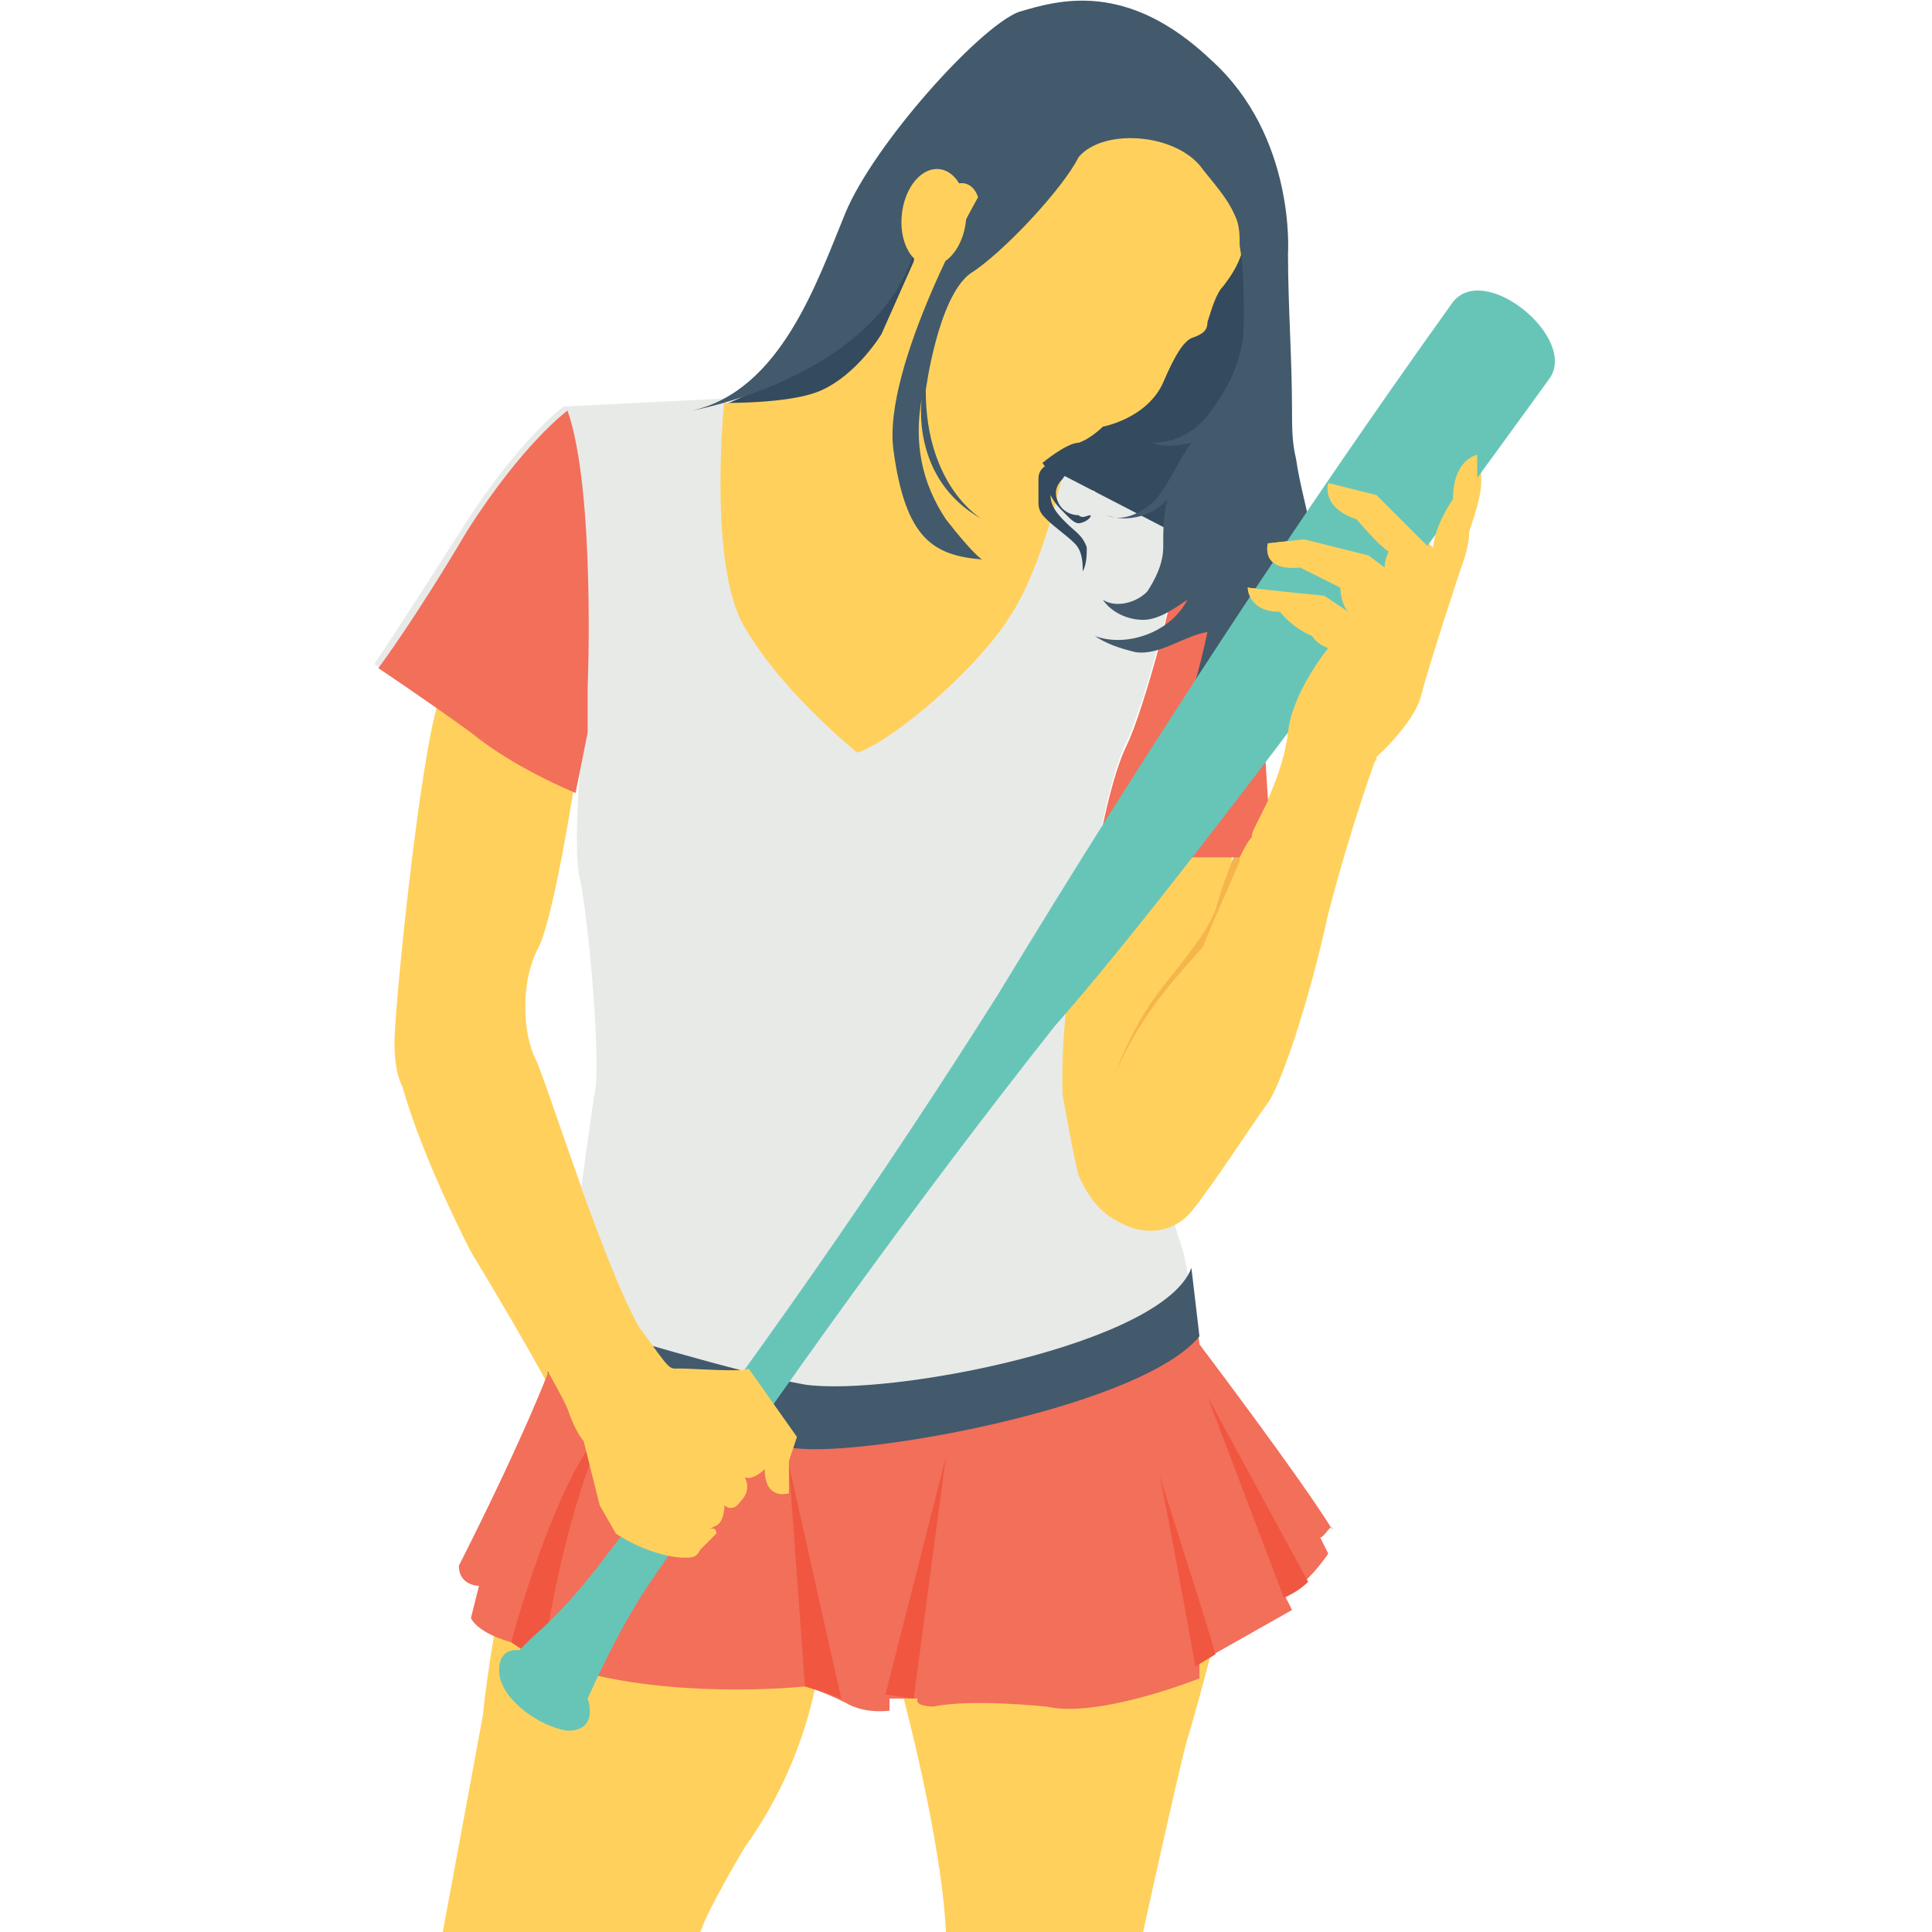 <?xml version="1.0" standalone="no"?><!DOCTYPE svg PUBLIC "-//W3C//DTD SVG 1.1//EN" "http://www.w3.org/Graphics/SVG/1.1/DTD/svg11.dtd"><svg t="1755358780644" class="icon" viewBox="0 0 1024 1024" version="1.1" xmlns="http://www.w3.org/2000/svg" p-id="46263" xmlns:xlink="http://www.w3.org/1999/xlink" width="128" height="128"><path d="M305.067 411.733s-10.667 70.4-19.2 89.6c-10.667 19.2-8.533 46.933-2.133 59.733 6.4 12.8 38.4 117.333 55.467 140.8 17.067 23.467 14.933 23.467 21.333 21.333 6.4 0 34.133 2.133 34.133 2.133l25.6 36.267-4.267 12.8v17.067s-12.8 4.267-12.8-12.8c0 0-6.4 6.4-10.667 4.267 0 0 4.267 6.4-2.133 12.8-6.4 6.4-8.533 2.133-8.533 2.133s0 8.533-4.267 10.667l-4.267 2.133s4.267-2.133 4.267 2.133l-12.8 12.8s-25.6 0-42.667-12.8l-8.533-14.933-8.533-34.133s-2.133-6.4-8.533-17.067c-4.267-12.8-46.933-83.2-46.933-83.2S224 614.4 213.333 576c0 0-4.267-6.4-4.267-23.467s12.8-147.2 23.467-181.333l72.533 40.533zM435.2 872.533s-2.133 53.333-40.533 106.667c0 0-19.2 32-23.467 44.8H234.667s17.067-91.733 21.333-115.2c2.133-23.467 10.667-70.4 10.667-70.4l168.533 34.133zM477.867 896s21.333 78.933 23.467 128h104.533s19.2-87.467 23.467-102.4c4.267-12.8 19.2-70.4 19.2-70.4l-170.667 44.8z" fill="#FFD15C" p-id="46264"></path><path d="M674.133 456.533c-12.8-4.267-68.267-4.267-89.6-2.133 0-4.267-2.133-6.4-2.133-6.4s6.4-36.267 14.933-53.333c8.533-17.067 29.867-93.867 27.733-108.8L618.667 277.333l27.733 12.8c12.8 6.4 21.333 19.2 21.333 34.133v32l6.4 100.267z" fill="#F26F5A" p-id="46265"></path><path d="M445.867 179.2s-51.2 36.267-74.667 38.4c-23.467 2.133 29.867 25.6 29.867 25.6S533.333 149.333 535.467 113.067c4.267-34.133-34.133-27.733-34.133-27.733s-64 53.333-55.467 93.867zM665.6 110.933v87.467c-2.133 21.333-4.267 44.8-12.8 66.133-2.133 6.4-6.4 12.8-10.667 17.067-6.4 6.4-12.8 10.667-21.333 14.933-25.6 10.667-59.733 8.533-81.067-10.667-4.267-4.267-8.533-8.533-10.667-14.933-2.133-6.4-4.267-12.8-4.267-17.067-2.133-10.667-2.133-19.2 0-29.867 2.133-10.667 6.4-19.2 10.667-29.867 4.267-8.533 8.533-19.2 17.067-27.733 14.933-17.067 36.267-25.6 55.467-36.267 12.8-6.4 25.6-12.8 36.267-21.333 6.4-4.267 12.8-8.533 19.2-8.533" fill="#344A5E" p-id="46266"></path><path d="M484.267 138.667l-17.067 38.4s-12.8 21.333-32 29.867-64 6.4-64 6.4l-17.067 138.667 102.4 93.867 96-59.733 27.733-125.867s-21.333-4.267-27.733-14.933c0 0 12.8-10.667 19.2-10.667 6.4-2.133 12.8-8.533 12.8-8.533s23.467-4.267 32-23.467c6.4-14.933 10.667-21.333 14.933-23.467 6.4-2.133 8.533-4.267 8.533-8.533 2.133-6.4 4.267-14.933 8.533-19.2 6.4-8.533 17.067-23.467 8.533-49.067-6.4-25.6-61.867-55.467-61.867-55.467l-42.667 19.2s-55.467-19.2-68.267 72.533z" fill="#FFD15C" p-id="46267"></path><path d="M563.2 251.733s-10.667 49.067-27.733 74.667c-17.067 27.733-61.867 66.133-81.067 72.533 0 0-42.667-34.133-61.867-70.4-17.067-36.267-8.533-117.333-8.533-117.333l-85.333 4.267s-23.467 17.067-53.333 64-46.933 72.533-46.933 72.533 25.6 17.067 49.067 34.133c23.467 17.067 55.467 32 55.467 32l6.4-32s-6.4 59.733-2.133 78.933c4.267 19.2 10.667 87.467 8.533 110.933-4.267 23.467-21.333 160-21.333 160l140.8 17.067 136.533-23.467 59.733-29.867s0-25.6-6.4-42.667c-6.4-14.933-42.667-211.2-42.667-211.2s6.4-36.267 14.933-53.333c8.533-17.067 29.867-93.867 27.733-108.8l-61.867-32z" fill="#E8EAE8" p-id="46268"></path><path d="M635.733 87.467c6.4 8.533 14.933 17.067 19.2 27.733 2.133 4.267 2.133 10.667 2.133 14.933 2.133 12.8 2.133 25.6 2.133 36.267 0 6.4 0 14.933-2.133 21.333-2.133 8.533-6.4 17.067-10.667 23.467-4.267 6.4-8.533 12.8-14.933 17.067-6.4 4.267-12.8 6.4-21.333 6.4 6.4 2.133 12.8 2.133 21.333 0-6.4 8.533-10.667 19.2-17.067 27.733-6.4 8.533-19.2 14.933-27.733 10.667 10.667 4.267 25.6 0 32-8.533-2.133 8.533-2.133 17.067-2.133 25.6 0 8.533-4.267 17.067-8.533 23.467-6.4 6.4-17.067 8.533-23.467 4.267 4.267 6.4 12.8 10.667 21.333 10.667s17.067-6.4 23.467-10.667c-8.533 17.067-32 25.6-49.067 19.2 6.4 4.267 12.8 6.4 21.333 8.533 12.8 2.133 25.6-8.533 38.4-10.667-4.267 19.2-8.533 38.4-19.2 55.467 2.133-4.267 6.4-6.4 10.667-8.533 12.8-6.4 23.467-12.8 36.267-21.333 10.667-8.533 19.2-19.2 25.6-32 4.267-12.8 4.267-27.733 2.133-42.667s-6.4-27.733-8.533-42.667c-2.133-8.533-2.133-17.067-2.133-25.6 0-27.733-2.133-55.467-2.133-83.2 0 0 4.267-61.867-40.533-102.4C597.333-10.667 561.067 0 539.733 6.4c-21.333 8.533-76.8 70.4-91.733 106.667-14.933 36.267-34.133 93.867-81.067 104.533 0 0 96-17.067 117.333-83.2 12.8-42.667 29.867-42.667 34.133-29.867 0 0-51.2 89.6-44.8 134.4 6.4 46.933 21.333 55.467 46.933 57.6 0 0-4.267-2.133-19.2-21.333-12.8-19.2-17.067-40.533-12.8-64 0 0-6.4 42.667 32 64 0 0-29.867-17.067-29.867-68.267 0 0 6.4-49.067 23.467-61.867 17.067-10.667 49.067-44.8 57.6-61.867 12.8-14.933 49.067-12.8 64 4.267z" fill="#425A6B" p-id="46269"></path><path d="M478.044 113.341a17.067 25.6 6.453 1 0 33.917 3.836 17.067 25.6 6.453 1 0-33.917-3.836Z" fill="#FFD15C" p-id="46270"></path><path d="M556.8 245.333c-4.267 2.133-6.4 4.267-6.4 8.533v12.8c0 4.267 2.133 6.4 4.267 8.533 4.267 4.267 10.667 8.533 14.933 12.8 4.267 4.267 4.267 10.667 4.267 14.933 2.133-4.267 2.133-8.533 2.133-12.8-2.133-6.4-6.4-8.533-10.667-12.8-4.267-4.267-8.533-8.533-8.533-14.933 2.133 4.267 4.267 6.4 8.533 10.667 2.133 2.133 4.267 4.267 6.4 4.267 2.133 0 6.4-2.133 6.4-4.267-2.133 0-4.267 2.133-6.4 0-4.267 0-8.533-2.133-10.667-6.4-2.133-4.267-2.133-8.533 2.133-12.8 2.133-4.267 8.533-4.267 12.8-4.267" fill="#344A5E" p-id="46271"></path><path d="M311.467 364.8v23.467l-6.4 32s-32-12.8-55.467-32c-23.467-17.067-49.067-34.133-49.067-34.133s19.2-25.6 46.933-72.533c29.867-46.933 53.333-64 53.333-64 14.933 42.667 10.667 147.2 10.667 147.2zM699.733 814.933l4.267 8.533s-12.8 19.2-23.467 21.333l4.267 8.533-49.067 27.733v8.533s-53.333 21.333-81.067 14.933c0 0-40.533-4.267-59.733 0 0 0-10.667 0-8.533-4.267h-14.933v6.4s-12.8 2.133-23.467-4.267c-12.8-6.4-21.333-8.533-21.333-8.533s-59.733 6.4-113.067-6.4L277.333 874.667l-6.4-4.267s-17.067-4.267-21.333-12.8l4.267-17.067s-10.667 0-10.667-10.667c0 0 44.8-87.467 55.467-125.867 23.467 6.4 91.733 27.733 128 34.133 44.8 6.4 189.867-21.333 204.8-61.867l4.267 36.267s53.333 70.4 70.4 98.133c0-4.267-4.267 4.267-6.4 4.267z" fill="#F26F5A" p-id="46272"></path><path d="M635.733 708.267C605.867 744.533 469.333 770.133 426.667 768c-40.533-2.133-102.4-25.6-136.533-40.533 4.267-10.667 6.4-19.2 8.533-27.733 23.467 6.4 91.733 27.733 128 34.133 44.8 6.4 189.867-21.333 204.8-61.867l4.267 36.267z" fill="#425A6B" p-id="46273"></path><path d="M693.333 838.4c-4.267 4.267-8.533 6.4-12.8 8.533l-40.533-106.667 53.333 98.133zM644.267 876.8l-10.667 6.4s-14.933-83.2-19.2-102.4c0 2.133 19.2 59.733 29.867 96zM501.333 772.267l-17.067 128-14.933-2.133zM445.867 900.267c-10.667-4.267-19.2-6.4-19.2-6.4l-8.533-117.333 27.733 123.733zM320 757.333s-21.333 44.8-32 121.6L277.333 874.667l-6.4-4.267s23.467-87.467 49.067-113.067z" fill="#F05640" p-id="46274"></path><path d="M584.533 443.733s-23.467 68.267-21.333 136.533c0 0 6.4 36.267 8.533 42.667 0 0 6.4 17.067 19.2 23.467 12.8 8.533 29.867 8.533 40.533-4.267 10.667-12.8 34.133-49.067 40.533-57.6 6.4-8.533 21.333-51.2 32-100.267 12.8-49.067 25.6-83.2 25.6-83.2s19.2-17.067 23.467-32c4.267-17.067 21.333-68.267 21.333-68.267s4.267-10.667 4.267-19.2c0 0 6.4-17.067 6.4-25.6v-14.933s-12.8 2.133-12.8 23.467c0 0-10.667 14.933-10.667 27.733l-29.867-29.867L704 256s-4.267 12.8 14.933 19.2c0 0 12.8 14.933 17.067 17.067 0 0-2.133 4.267-2.133 8.533l-8.533-6.4-34.133-8.533-19.2 2.133s-4.267 14.933 17.067 12.8l21.333 10.667s0 8.533 4.267 12.8l-12.8-8.533-21.333-2.133-19.2-2.133s0 12.8 17.067 12.8c0 0 6.4 8.533 17.067 12.8 0 0 2.133 4.267 8.533 6.4 0 0-19.2 23.467-21.333 44.8-2.133 21.333-17.067 49.067-19.2 53.333-2.133 4.267-10.667 19.2-10.667 19.2v-59.733l-68.267 42.667z" fill="#FFD15C" p-id="46275"></path><path d="M657.067 445.867v10.667c-6.4 14.933-17.067 38.4-19.2 44.8-6.4 8.533-32 32-46.933 68.267 0 0 8.533-25.6 25.6-46.933 17.067-21.333 23.467-29.867 27.733-40.533 2.133-8.533 8.533-25.6 12.8-36.267z" fill="#F5B54C" p-id="46276"></path><path d="M672 424.533c-4.267 8.533-8.533 14.933-8.533 19.2-2.133 2.133-4.267 6.4-6.4 10.667h-44.8v-51.2h57.6l2.133 21.333z" fill="#F26F5A" p-id="46277"></path><path d="M770.133 160c17.067-21.333 66.133 19.2 51.2 40.533 0 0-181.333 251.733-262.4 343.467-72.533 91.733-142.933 189.867-211.2 290.133-14.933 21.333-25.6 42.667-36.267 66.133 0 0 6.4 17.067-10.667 17.067-14.933-2.133-36.267-17.067-36.267-32 0-12.8 10.667-10.667 10.667-10.667l6.4-6.4c14.933-12.8 27.733-27.733 40.533-44.8 76.8-100.267 145.067-198.4 206.933-296.533 78.933-130.133 160-253.867 241.067-366.933z" fill="#67C5B8" p-id="46278"></path><path d="M782.933 256v-14.933s-12.8 2.133-12.8 23.467c0 0-10.667 14.933-10.667 27.733l-29.867-29.867L704 256s-4.267 12.8 14.933 19.2c0 0 12.8 14.933 17.067 17.067 0 0-2.133 4.267-2.133 8.533l-8.533-6.4-34.133-8.533-19.2 2.133s-4.267 14.933 17.067 12.8l21.333 10.667s0 8.533 4.267 12.8l-12.8-8.533-21.333-2.133-19.2-2.133s0 12.8 17.067 12.8c0 0 6.4 8.533 17.067 12.8 0 0 2.133 4.267 8.533 6.4 0 0-19.2 23.467-21.333 44.8 0 4.267-2.133 8.533-2.133 14.933h49.067v-2.133s19.2-17.067 23.467-32c4.267-17.067 21.333-68.267 21.333-68.267s4.267-10.667 4.267-19.2c0 0 4.267-17.067 4.267-25.6z" fill="#FFD15C" p-id="46279"></path><path d="M360.533 725.333c-6.4 0-4.267 2.133-21.333-21.333-10.667-17.067-29.867-70.4-42.667-106.667h-74.667c12.8 34.133 32 66.133 32 66.133s42.667 72.533 46.933 83.2c4.267 12.8 8.533 17.067 8.533 17.067l8.533 34.133 8.533 14.933c12.8 8.533 27.733 12.8 36.267 12.8 4.267 0 6.4 0 8.533-4.267l8.533-8.533c0-4.267-4.267-2.133-4.267-2.133l4.267-2.133c4.267-2.133 4.267-10.667 4.267-10.667s4.267 4.267 8.533-2.133c6.4-6.4 2.133-12.8 2.133-12.8 4.267 2.133 10.667-4.267 10.667-4.267 0 17.067 12.8 12.8 12.8 12.8v-17.067l4.267-12.8-25.6-36.267c-2.133 2.133-29.867 0-36.267 0z" fill="#FFD15C" p-id="46280"></path></svg>